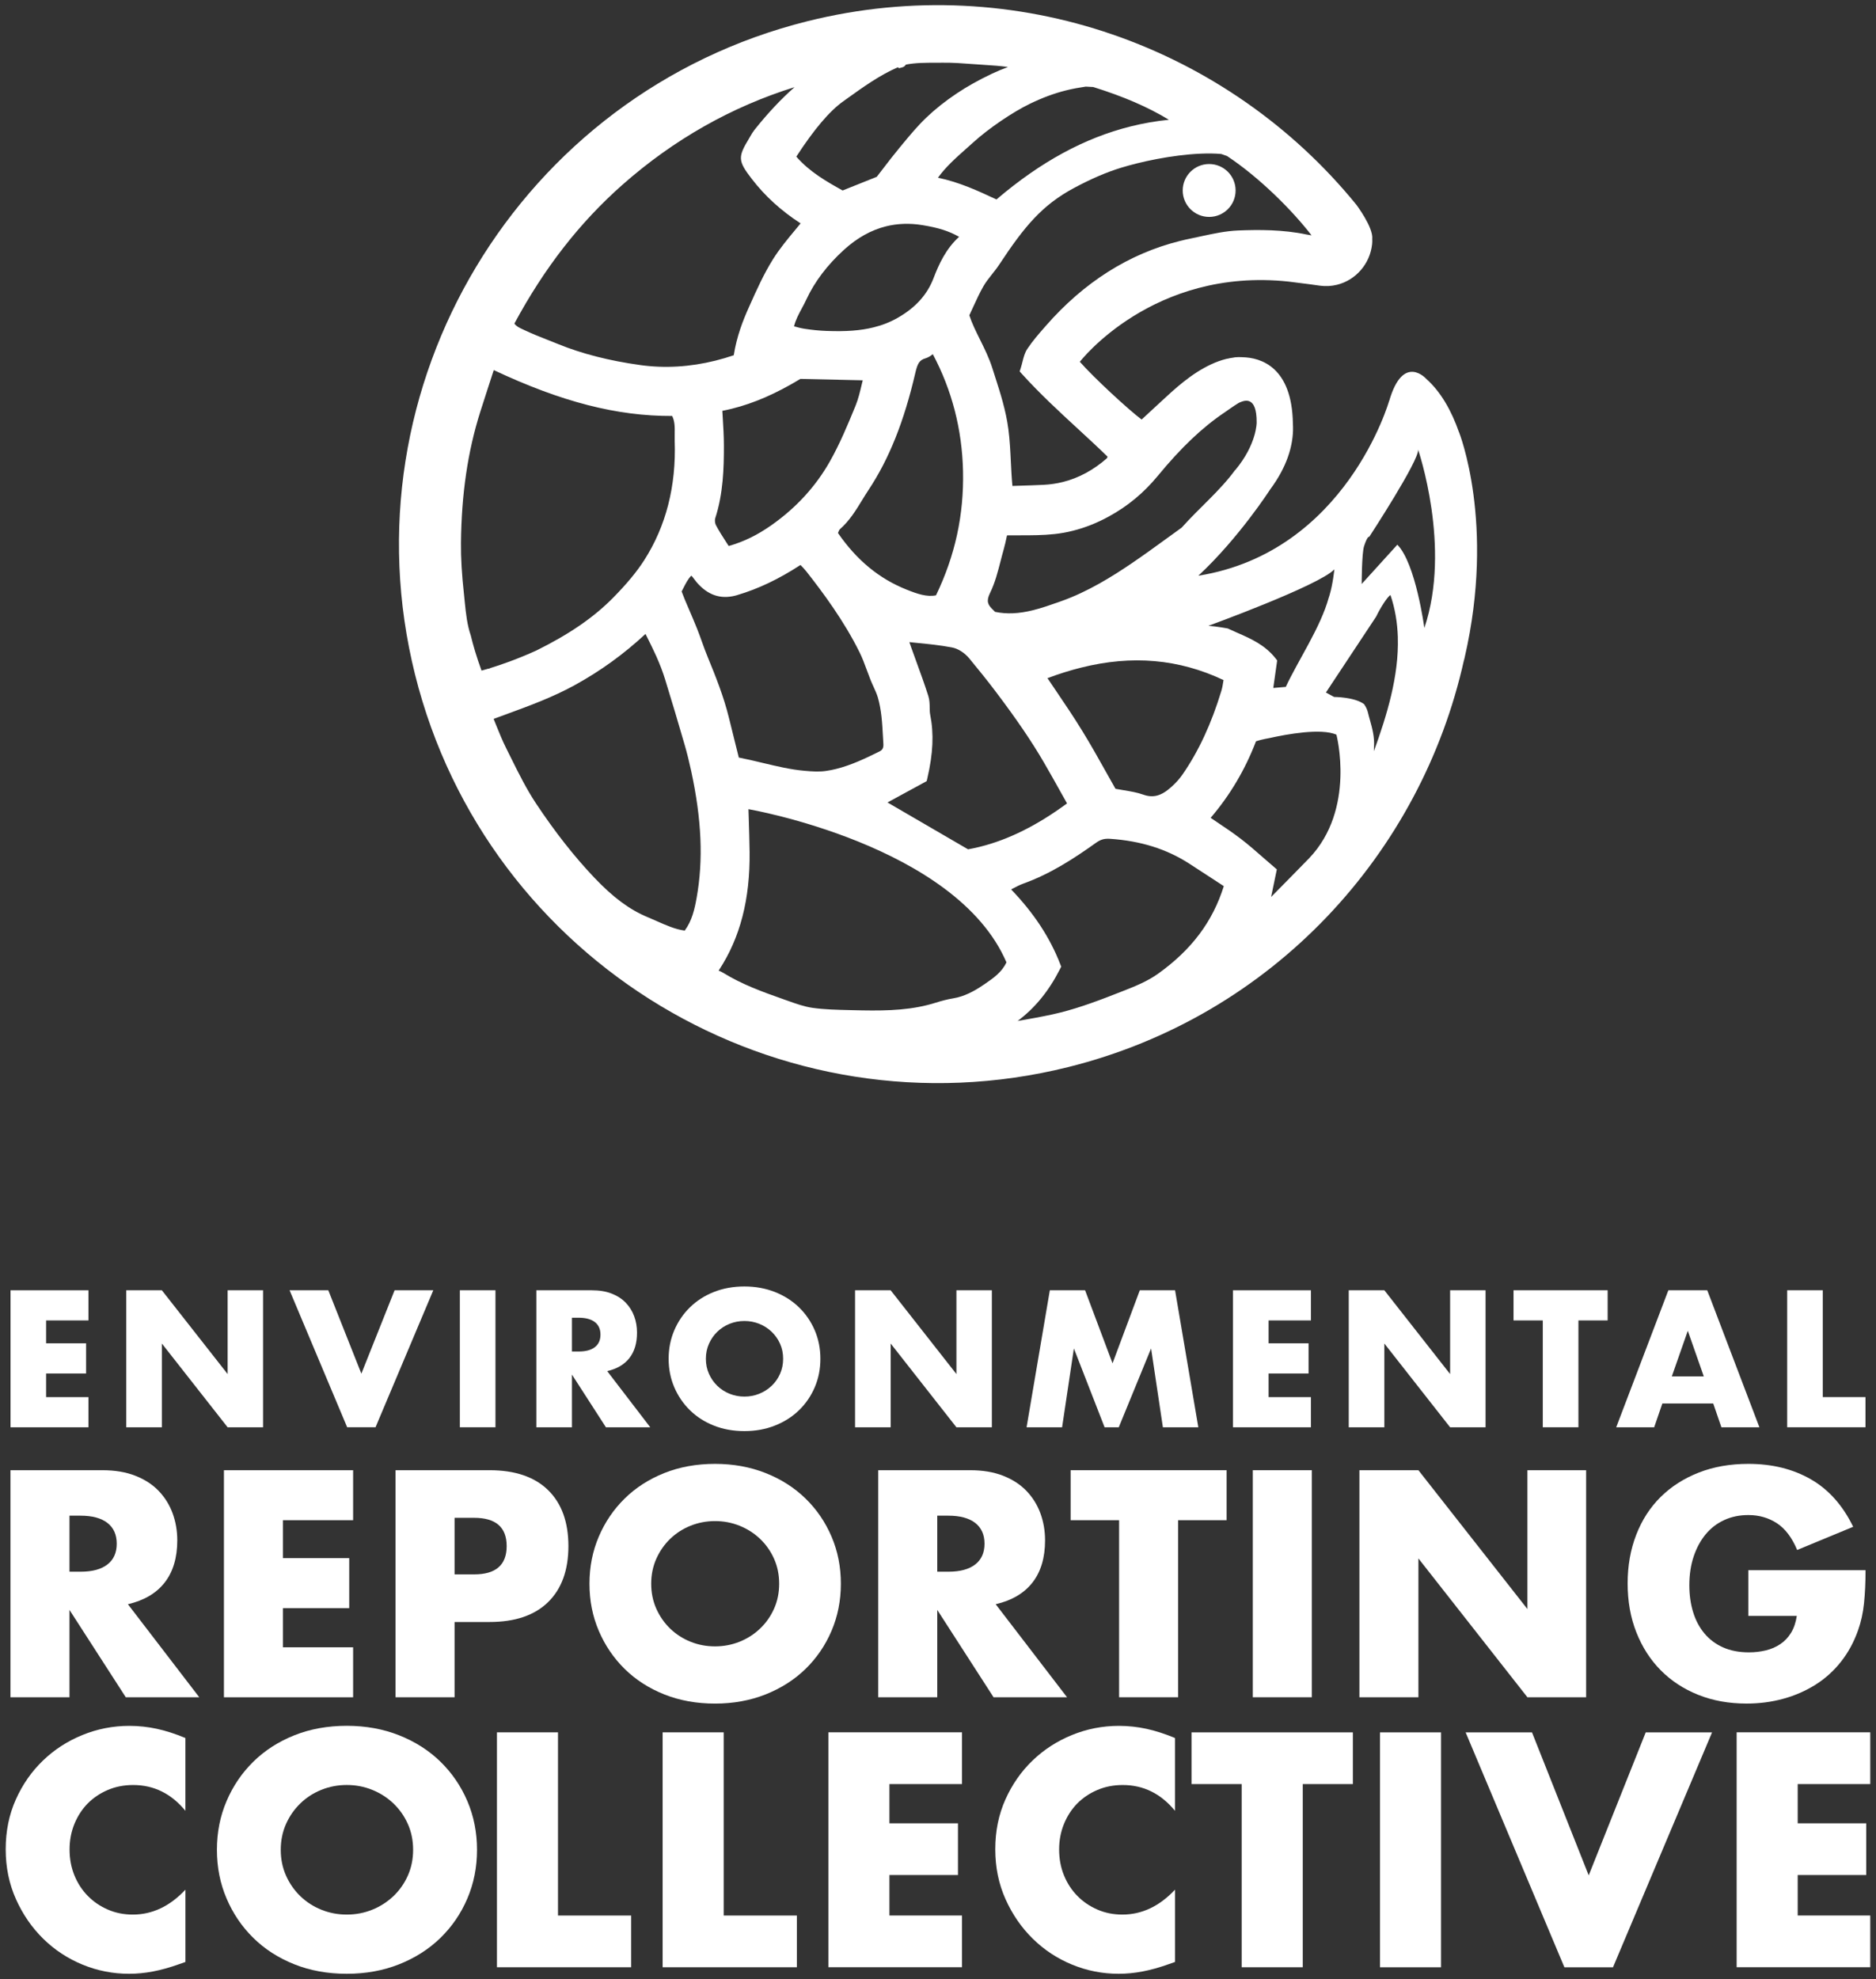 <svg width="292" height="308" viewBox="0 0 292 308" fill="none" xmlns="http://www.w3.org/2000/svg">
<rect x="0" y="0" width="292" height="308" fill="#333333" stroke="none"/>
<path d="M13.767 205.505H7.176V209.067H13.399V213.763H7.176V217.441H13.767V222.137H1.635V200.813H13.767V205.505V205.505Z" fill="white"/>
<path d="M19.653 222.137V200.813H25.194L35.431 213.852V200.813H40.946V222.137H35.431L25.194 209.098V222.137H19.653Z" fill="white"/>
<path d="M51.099 200.809L56.247 213.79L61.421 200.809H67.444L58.451 222.133H54.038L45.071 200.809H51.099Z" fill="white"/>
<path d="M77.119 200.809V222.133H71.578V200.809H77.119Z" fill="white"/>
<path d="M101.214 222.137H94.314L89.025 213.936V222.137H83.484V200.813H92.11C93.296 200.813 94.336 200.986 95.221 201.335C96.106 201.685 96.837 202.159 97.412 202.765C97.988 203.367 98.421 204.066 98.713 204.858C99.005 205.651 99.152 206.5 99.152 207.403C99.152 209.023 98.762 210.342 97.979 211.347C97.195 212.356 96.04 213.037 94.513 213.396L101.214 222.137ZM89.025 210.342H90.07C91.163 210.342 92.004 210.116 92.588 209.665C93.172 209.213 93.464 208.563 93.464 207.713C93.464 206.863 93.172 206.213 92.588 205.761C92.004 205.31 91.163 205.084 90.07 205.084H89.025V210.342Z" fill="white"/>
<path d="M104.073 211.475C104.073 209.891 104.365 208.417 104.95 207.049C105.534 205.682 106.344 204.491 107.384 203.473C108.419 202.455 109.659 201.658 111.102 201.083C112.544 200.508 114.133 200.22 115.868 200.22C117.586 200.22 119.166 200.508 120.622 201.083C122.073 201.658 123.322 202.455 124.371 203.473C125.415 204.491 126.234 205.686 126.818 207.049C127.402 208.417 127.694 209.891 127.694 211.475C127.694 213.06 127.402 214.533 126.818 215.901C126.234 217.269 125.419 218.459 124.371 219.477C123.326 220.495 122.073 221.292 120.622 221.867C119.17 222.443 117.586 222.73 115.868 222.73C114.133 222.73 112.544 222.443 111.102 221.867C109.659 221.292 108.419 220.495 107.384 219.477C106.348 218.459 105.534 217.269 104.95 215.901C104.365 214.533 104.073 213.055 104.073 211.475ZM109.871 211.475C109.871 212.325 110.031 213.108 110.354 213.821C110.672 214.538 111.106 215.162 111.655 215.689C112.199 216.215 112.837 216.627 113.562 216.919C114.288 217.211 115.058 217.357 115.868 217.357C116.678 217.357 117.448 217.211 118.174 216.919C118.9 216.627 119.542 216.215 120.1 215.689C120.657 215.162 121.095 214.538 121.414 213.821C121.733 213.104 121.896 212.32 121.896 211.475C121.896 210.625 121.737 209.846 121.414 209.129C121.095 208.412 120.653 207.793 120.1 207.262C119.542 206.735 118.9 206.323 118.174 206.031C117.448 205.739 116.678 205.593 115.868 205.593C115.058 205.593 114.288 205.739 113.562 206.031C112.837 206.323 112.199 206.735 111.655 207.262C111.106 207.788 110.672 208.412 110.354 209.129C110.031 209.842 109.871 210.625 109.871 211.475Z" fill="white"/>
<path d="M133.09 222.137V200.813H138.631L148.868 213.852V200.813H154.383V222.137H148.868L138.631 209.098V222.137H133.09Z" fill="white"/>
<path d="M159.787 222.137L163.407 200.813H168.895L173.166 212.183L177.411 200.813H182.899L186.519 222.137H181.005L179.168 209.864L174.136 222.137H171.932L167.151 209.864L165.315 222.137H159.787Z" fill="white"/>
<path d="M204.046 205.505H197.456V209.067H203.679V213.763H197.456V217.441H204.046V222.137H191.915V200.813H204.046V205.505Z" fill="white"/>
<path d="M209.932 222.137V200.813H215.474L225.711 213.852V200.813H231.226V222.137H225.711L215.474 209.098V222.137H209.932Z" fill="white"/>
<path d="M245.681 205.505V222.133H240.135V205.505H235.581V200.809H250.231V205.505H245.681Z" fill="white"/>
<path d="M266.664 218.433H258.746L257.471 222.137H251.563L259.68 200.813H265.735L273.852 222.137H267.939L266.664 218.433ZM265.195 214.215L262.707 207.116L260.22 214.215H265.195Z" fill="white"/>
<path d="M283.717 200.809V217.437H290.365V222.133H278.176V200.809H283.717V200.809Z" fill="white"/>
<path d="M31.015 264.152H19.578L10.815 250.56V264.152H1.626V228.816H15.922C17.892 228.816 19.609 229.104 21.078 229.683C22.548 230.263 23.756 231.051 24.712 232.051C25.663 233.051 26.385 234.207 26.867 235.521C27.35 236.836 27.593 238.239 27.593 239.739C27.593 242.426 26.943 244.608 25.65 246.276C24.353 247.949 22.441 249.082 19.91 249.675L31.015 264.152ZM10.815 244.612H12.55C14.36 244.612 15.754 244.236 16.719 243.488C17.688 242.74 18.17 241.66 18.17 240.252C18.17 238.845 17.684 237.77 16.719 237.017C15.749 236.269 14.36 235.893 12.55 235.893H10.815V244.612Z" fill="white"/>
<path d="M54.963 236.597H44.044V242.501H54.357V250.282H44.044V256.376H54.963V264.157H34.856V228.82H54.963V236.597Z" fill="white"/>
<path d="M70.755 264.152H61.567V228.816H76.19C80.156 228.816 83.196 229.847 85.307 231.91C87.414 233.972 88.472 236.88 88.472 240.629C88.472 244.377 87.418 247.285 85.307 249.348C83.196 251.41 80.16 252.441 76.19 252.441H70.755V264.152V264.152ZM70.755 245.032H73.8C77.172 245.032 78.863 243.563 78.863 240.629C78.863 237.694 77.177 236.225 73.8 236.225H70.755V245.032Z" fill="white"/>
<path d="M91.751 246.484C91.751 243.86 92.234 241.416 93.203 239.15C94.172 236.884 95.513 234.91 97.235 233.22C98.952 231.533 101.006 230.214 103.396 229.258C105.786 228.307 108.419 227.829 111.292 227.829C114.133 227.829 116.758 228.307 119.166 229.258C121.573 230.21 123.64 231.529 125.375 233.22C127.11 234.906 128.46 236.884 129.429 239.15C130.399 241.416 130.881 243.86 130.881 246.484C130.881 249.109 130.394 251.556 129.429 253.818C128.46 256.084 127.11 258.058 125.375 259.749C123.64 261.435 121.569 262.754 119.166 263.71C116.758 264.661 114.133 265.139 111.292 265.139C108.415 265.139 105.786 264.661 103.396 263.71C101.006 262.758 98.952 261.435 97.235 259.749C95.518 258.062 94.172 256.084 93.203 253.818C92.234 251.556 91.751 249.109 91.751 246.484ZM101.36 246.484C101.36 247.892 101.626 249.188 102.157 250.375C102.688 251.561 103.405 252.592 104.312 253.468C105.22 254.345 106.273 255.022 107.477 255.509C108.681 255.995 109.951 256.234 111.296 256.234C112.637 256.234 113.912 255.991 115.116 255.509C116.32 255.026 117.382 254.345 118.303 253.468C119.223 252.592 119.949 251.561 120.48 250.375C121.011 249.188 121.277 247.892 121.277 246.484C121.277 245.077 121.011 243.784 120.48 242.594C119.949 241.408 119.223 240.376 118.303 239.5C117.382 238.624 116.32 237.947 115.116 237.46C113.912 236.977 112.637 236.734 111.296 236.734C109.951 236.734 108.681 236.977 107.477 237.46C106.273 237.947 105.22 238.624 104.312 239.5C103.405 240.376 102.688 241.408 102.157 242.594C101.626 243.784 101.36 245.081 101.36 246.484Z" fill="white"/>
<path d="M166.085 264.152H154.648L145.885 250.56V264.152H136.697V228.816H150.992C152.962 228.816 154.679 229.104 156.149 229.683C157.618 230.263 158.826 231.051 159.782 232.051C160.734 233.051 161.455 234.207 161.938 235.521C162.42 236.836 162.664 238.239 162.664 239.739C162.664 242.426 162.013 244.608 160.721 246.276C159.424 247.949 157.512 249.082 154.98 249.675L166.085 264.152ZM145.885 244.612H147.62C149.43 244.612 150.824 244.236 151.789 243.488C152.758 242.74 153.241 241.66 153.241 240.252C153.241 238.845 152.754 237.77 151.789 237.017C150.82 236.269 149.43 235.893 147.62 235.893H145.885V244.612Z" fill="white"/>
<path d="M183.377 236.597V264.152H174.189V236.597H166.643V228.816H190.919V236.597H183.377Z" fill="white"/>
<path d="M204.188 228.816V264.152H194.999V228.816H204.188Z" fill="white"/>
<path d="M211.592 264.152V228.816H220.776L237.741 250.423V228.816H246.88V264.152H237.741L220.776 242.545V264.152H211.592Z" fill="white"/>
<path d="M272.143 244.377H290.374C290.374 246.25 290.294 247.954 290.139 249.485C289.984 251.016 289.67 252.437 289.201 253.752C288.546 255.597 287.656 257.226 286.528 258.647C285.403 260.067 284.084 261.258 282.566 262.209C281.048 263.161 279.384 263.891 277.574 264.387C275.759 264.887 273.856 265.135 271.856 265.135C269.107 265.135 266.598 264.684 264.332 263.776C262.066 262.869 260.123 261.599 258.498 259.957C256.874 258.319 255.608 256.35 254.701 254.052C253.793 251.755 253.342 249.219 253.342 246.435C253.342 243.687 253.789 241.164 254.679 238.867C255.568 236.57 256.834 234.609 258.476 232.985C260.118 231.361 262.092 230.095 264.407 229.188C266.717 228.28 269.297 227.829 272.139 227.829C275.826 227.829 279.057 228.626 281.841 230.219C284.62 231.812 286.824 234.282 288.448 237.623L279.729 241.231C278.915 239.292 277.862 237.902 276.565 237.061C275.268 236.216 273.79 235.796 272.134 235.796C270.758 235.796 269.51 236.052 268.386 236.57C267.262 237.083 266.301 237.818 265.504 238.774C264.708 239.726 264.084 240.877 263.628 242.218C263.176 243.559 262.946 245.059 262.946 246.714C262.946 248.215 263.141 249.604 263.53 250.884C263.92 252.167 264.509 253.274 265.288 254.212C266.071 255.15 267.036 255.876 268.191 256.389C269.346 256.903 270.692 257.164 272.223 257.164C273.13 257.164 274.002 257.062 274.848 256.859C275.693 256.655 276.45 256.327 277.118 255.872C277.791 255.42 278.344 254.831 278.782 254.114C279.22 253.397 279.517 252.521 279.672 251.49H272.126V244.377H272.143Z" fill="white"/>
<path d="M28.868 281.834C26.668 279.152 23.955 277.811 20.724 277.811C19.303 277.811 17.985 278.068 16.772 278.586C15.559 279.103 14.519 279.807 13.643 280.692C12.771 281.582 12.085 282.64 11.58 283.87C11.08 285.1 10.828 286.424 10.828 287.845C10.828 289.301 11.08 290.642 11.58 291.868C12.08 293.098 12.775 294.165 13.665 295.068C14.554 295.975 15.595 296.683 16.794 297.201C17.989 297.719 19.281 297.976 20.671 297.976C23.707 297.976 26.442 296.683 28.863 294.098V305.349L27.894 305.69C26.438 306.208 25.084 306.588 23.822 306.827C22.561 307.071 21.317 307.19 20.087 307.19C17.564 307.19 15.148 306.712 12.837 305.761C10.527 304.809 8.491 303.468 6.729 301.738C4.968 300.011 3.552 297.958 2.485 295.581C1.418 293.204 0.887 290.611 0.887 287.8C0.887 284.99 1.414 282.41 2.463 280.068C3.512 277.722 4.919 275.704 6.681 274.009C8.442 272.31 10.487 270.986 12.815 270.035C15.143 269.083 17.582 268.605 20.136 268.605C21.592 268.605 23.021 268.76 24.424 269.065C25.832 269.371 27.31 269.849 28.859 270.495V281.834H28.868Z" fill="white"/>
<path d="M33.763 287.893C33.763 285.176 34.263 282.648 35.268 280.307C36.268 277.961 37.658 275.921 39.437 274.173C41.216 272.429 43.341 271.061 45.81 270.074C48.284 269.087 51.006 268.596 53.981 268.596C56.919 268.596 59.637 269.087 62.124 270.074C64.612 271.061 66.754 272.425 68.546 274.173C70.339 275.917 71.737 277.961 72.742 280.307C73.742 282.653 74.247 285.18 74.247 287.893C74.247 290.611 73.747 293.138 72.742 295.479C71.742 297.825 70.343 299.865 68.546 301.614C66.754 303.357 64.612 304.725 62.124 305.712C59.637 306.699 56.919 307.19 53.981 307.19C51.006 307.19 48.284 306.699 45.81 305.712C43.336 304.725 41.212 303.362 39.437 301.614C37.658 299.87 36.268 297.825 35.268 295.479C34.263 293.138 33.763 290.611 33.763 287.893ZM43.699 287.893C43.699 289.349 43.974 290.69 44.522 291.916C45.071 293.147 45.815 294.209 46.753 295.116C47.691 296.019 48.78 296.723 50.024 297.223C51.267 297.723 52.586 297.975 53.976 297.975C55.366 297.975 56.685 297.723 57.928 297.223C59.172 296.723 60.27 296.019 61.226 295.116C62.177 294.209 62.93 293.147 63.479 291.916C64.027 290.686 64.302 289.345 64.302 287.893C64.302 286.441 64.027 285.096 63.479 283.87C62.93 282.64 62.177 281.577 61.226 280.67C60.274 279.763 59.172 279.063 57.928 278.559C56.685 278.059 55.366 277.806 53.976 277.806C52.586 277.806 51.267 278.059 50.024 278.559C48.78 279.059 47.687 279.763 46.753 280.67C45.815 281.577 45.071 282.64 44.522 283.87C43.974 285.1 43.699 286.441 43.699 287.893Z" fill="white"/>
<path d="M86.852 269.618V298.126H98.244V306.172H77.35V269.614H86.852V269.618Z" fill="white"/>
<path d="M112.642 269.618V298.126H124.034V306.172H103.139V269.614H112.642V269.618Z" fill="white"/>
<path d="M149.736 277.665H138.441V283.773H149.107V291.819H138.441V298.121H149.736V306.168H128.938V269.61H149.736V277.665Z" fill="white"/>
<path d="M182.895 281.834C180.695 279.152 177.982 277.811 174.751 277.811C173.33 277.811 172.011 278.068 170.798 278.585C169.586 279.103 168.546 279.807 167.669 280.692C166.797 281.582 166.111 282.64 165.607 283.87C165.107 285.1 164.854 286.424 164.854 287.844C164.854 289.301 165.107 290.642 165.607 291.868C166.107 293.098 166.802 294.165 167.691 295.068C168.581 295.975 169.621 296.683 170.821 297.201C172.016 297.719 173.308 297.975 174.698 297.975C177.734 297.975 180.469 296.683 182.89 294.098V305.349L181.921 305.69C180.465 306.208 179.11 306.588 177.849 306.827C176.588 307.071 175.344 307.19 174.113 307.19C171.591 307.19 169.174 306.712 166.864 305.761C164.553 304.809 162.518 303.468 160.756 301.737C158.995 300.011 157.578 297.958 156.512 295.581C155.445 293.204 154.914 290.611 154.914 287.8C154.914 284.99 155.441 282.409 156.489 280.068C157.538 277.722 158.946 275.704 160.707 274.009C162.469 272.309 164.514 270.986 166.842 270.034C169.17 269.083 171.608 268.605 174.162 268.605C175.618 268.605 177.048 268.76 178.451 269.065C179.858 269.371 181.337 269.849 182.886 270.495V281.834H182.895Z" fill="white"/>
<path d="M202.776 277.665V306.172H193.269V277.665H185.462V269.619H210.574V277.665H202.776Z" fill="white"/>
<path d="M224.299 269.619V306.177H214.797V269.619H224.299Z" fill="white"/>
<path d="M238.458 269.619L247.283 291.872L256.157 269.619H266.483L251.063 306.177H243.499L228.127 269.619H238.458Z" fill="white"/>
<path d="M291.108 277.665H279.813V283.773H290.48V291.819H279.813V298.121H291.108V306.168H270.311V269.61H291.108V277.665Z" fill="white"/>
<path d="M227.096 67.256V67.274C225.915 63.893 224.259 60.98 222.006 58.971C222.006 58.971 218.399 54.895 216.231 62.401L216.226 62.37C216.226 62.37 209.547 85.916 186.519 89.603C192.831 83.743 197.686 76.197 197.686 76.197C200.346 72.621 201.165 69.491 201.253 67.115L201.258 67.119C201.258 67.079 201.253 67.044 201.258 67.004C201.267 66.628 201.262 66.274 201.24 65.937C201.103 57.099 196.248 55.651 193.357 55.594C192.986 55.572 192.605 55.567 192.216 55.612C192.127 55.62 192.043 55.647 191.954 55.66C191.534 55.714 191.268 55.775 191.268 55.775L191.277 55.784C191.14 55.811 191.007 55.824 190.87 55.859C190.087 56.054 189.299 56.337 188.52 56.7C185.382 58.165 182.903 60.467 180.509 62.693L177.694 65.296C175.68 63.791 170.223 58.758 168.077 56.306C168.077 56.306 179.438 41.559 200.581 43.825C201.66 43.963 202.745 44.091 203.825 44.237L205.462 44.463C206.356 44.582 207.25 44.534 208.122 44.317C211.048 43.586 213.234 41.059 213.566 38.023C213.597 37.74 213.606 37.47 213.588 37.213C213.796 35.407 211.105 31.849 211.105 31.849C191.202 7.396 158.264 -4.815 125.703 3.297C80.824 14.482 53.414 60.095 64.598 104.97C75.783 149.848 121.396 177.258 166.275 166.074C198.155 158.129 221.197 132.804 227.871 102.717V102.77C227.906 102.619 227.942 102.473 227.977 102.323C232.788 81.433 227.096 67.256 227.096 67.256ZM198.536 102.456C196.88 100.362 194.685 99.397 192.556 98.468C192.074 98.255 191.583 98.039 191.091 97.808C191.091 97.808 189.418 97.494 188.091 97.397C188.091 97.397 205.338 91.121 207.693 88.611C207.693 88.611 207.472 90.908 206.923 92.701C206.879 92.838 206.848 92.922 206.817 93.02C205.56 97.627 201.966 102.934 200.134 106.904L198.186 107.072L198.792 102.788L198.536 102.456ZM112.496 65.004C112.474 64.649 112.451 64.295 112.434 63.941C112.934 63.844 113.425 63.733 113.912 63.614C117.369 62.751 120.768 61.277 124.579 58.971L134.285 59.188C134.24 59.365 134.2 59.546 134.156 59.719C133.869 60.932 133.599 62.082 133.169 63.14C131.934 66.163 130.704 69.102 129.173 71.811C126.982 75.688 123.932 79.02 120.104 81.716C117.9 83.269 115.797 84.305 113.421 84.978C113.292 84.774 113.164 84.575 113.036 84.38C112.443 83.464 111.885 82.597 111.425 81.711C111.283 81.437 111.234 80.941 111.323 80.667C112.575 76.821 112.677 72.829 112.673 69.39C112.673 67.925 112.584 66.46 112.496 65.004ZM123.592 50.787C123.831 49.809 124.304 48.924 124.8 47.999C125.048 47.543 125.287 47.087 125.504 46.623C126.791 43.848 128.77 41.236 131.381 38.864C133.404 37.023 135.599 35.801 137.901 35.226C139.702 34.779 141.614 34.712 143.592 35.04C146.071 35.447 147.677 35.947 149.284 36.859C147.239 38.709 146.133 41.126 145.314 43.272C144.331 45.852 142.504 47.88 139.728 49.464C138.573 50.123 137.352 50.61 135.984 50.947C133.948 51.456 131.673 51.624 128.597 51.504C127.531 51.465 126.38 51.349 125.185 51.164C124.654 51.08 124.132 50.938 123.592 50.787ZM130.43 82.951C130.509 82.756 130.629 82.459 130.708 82.388C132.222 81.061 133.222 79.423 134.187 77.843C134.51 77.316 134.833 76.785 135.179 76.267C138.392 71.421 140.711 65.623 142.473 58.028C142.805 56.603 143.092 56.045 144.048 55.767C144.491 55.638 144.854 55.39 145.194 55.125C148.169 60.715 149.749 66.831 149.895 73.311C150.045 80.136 148.669 86.465 145.69 92.652C144.256 92.944 142.769 92.427 141.118 91.767C136.847 90.067 133.351 87.186 130.434 82.96C130.43 82.955 130.43 82.955 130.43 82.951ZM144.239 121.571L144.34 121.137C145.243 117.238 145.376 114.18 144.783 111.219C144.712 110.874 144.712 110.511 144.708 110.148C144.699 109.586 144.69 108.948 144.495 108.324C143.929 106.541 143.287 104.779 142.645 103.018L141.831 100.765C141.733 100.491 141.64 100.216 141.543 99.937C141.862 99.968 142.185 99.999 142.504 100.035C144.477 100.229 146.341 100.415 148.173 100.765C149.129 100.946 150.143 101.597 150.886 102.495C152.223 104.12 153.644 105.864 154.989 107.647C158.242 111.954 160.552 115.348 162.482 118.659C163.425 120.279 164.337 121.912 165.253 123.554L166.085 125.037C161.424 128.467 156.981 130.68 152.519 131.791C151.909 131.941 151.298 132.074 150.678 132.185L138.14 124.891L144.239 121.571ZM164.292 107.399C163.876 106.784 163.46 106.169 163.04 105.545C164.837 104.872 166.603 104.319 168.298 103.899C176.225 101.92 183.479 102.557 190.441 105.841C190.436 105.881 190.427 105.917 190.423 105.957C190.339 106.497 190.259 107.023 190.104 107.528C188.555 112.631 186.586 116.88 184.081 120.509C183.62 121.182 183.041 121.832 182.355 122.448C181.514 123.209 180.783 123.647 180.058 123.828C179.394 123.992 178.712 123.944 177.964 123.678C176.999 123.333 176.017 123.173 174.884 122.983C174.485 122.917 174.069 122.85 173.627 122.766C173.188 121.992 172.746 121.204 172.299 120.407C171.073 118.216 169.807 115.95 168.448 113.742C167.134 111.6 165.753 109.559 164.292 107.399ZM180.221 74.05C183.859 69.633 187.166 66.499 190.613 64.185C190.866 64.016 192.087 63.136 192.725 62.76C192.725 62.76 192.747 62.746 192.773 62.729C192.778 62.724 192.786 62.72 192.791 62.72C192.831 62.698 192.879 62.671 192.946 62.64C192.964 62.631 192.986 62.618 192.999 62.614C193.003 62.614 193.008 62.614 193.012 62.614C193.707 62.321 195.637 61.565 195.597 65.765C195.597 65.765 195.632 69.12 192.273 73.156L192.247 73.152C189.941 76.334 186.612 79.1 183.926 82.118C183.196 82.641 182.461 83.176 181.717 83.716C179.872 85.057 177.986 86.425 176.061 87.731C173.188 89.674 169.347 92.099 165.116 93.586L164.757 93.715C163.469 94.166 162.137 94.635 160.8 94.967C158.587 95.52 156.697 95.604 154.887 95.228C154.79 95.126 154.67 95.007 154.546 94.887C153.737 94.117 153.48 93.559 154.104 92.281C154.874 90.705 155.312 88.996 155.737 87.341C155.888 86.752 156.038 86.164 156.206 85.584C156.405 84.894 156.556 84.185 156.706 83.486L156.742 83.322C157.384 83.314 158.012 83.314 158.627 83.314C160.526 83.314 162.323 83.314 164.12 83.119C165.071 83.017 166.032 82.849 166.974 82.61C168.869 82.136 170.745 81.397 172.551 80.406C175.525 78.79 178.03 76.706 180.221 74.05ZM190.087 23.966L190.985 24.28C196.026 27.618 201.112 32.703 204.143 36.629C203.878 36.593 203.617 36.549 203.356 36.496C199.691 35.722 195.951 35.744 192.773 35.868C190.808 35.943 188.865 36.363 186.984 36.77C186.457 36.886 185.935 37.001 185.408 37.107C184.82 37.226 184.24 37.355 183.665 37.501C175.742 39.475 168.718 43.918 162.788 50.708L162.575 50.951C161.65 52.005 160.699 53.098 159.902 54.302C159.499 54.908 159.331 55.585 159.149 56.298C159.074 56.603 158.99 56.926 158.884 57.267L158.711 57.807L159.092 58.227C161.832 61.259 164.828 64.021 167.727 66.694C169.294 68.137 170.86 69.58 172.396 71.076C172.356 71.182 172.317 71.288 172.299 71.315C170.197 73.16 167.882 74.409 165.425 75.019C164.465 75.258 163.46 75.404 162.447 75.457C161.172 75.519 159.897 75.559 158.556 75.599L157.583 75.63C157.459 74.325 157.397 73.037 157.335 71.78C157.255 70.133 157.171 68.438 156.95 66.769C156.569 63.875 155.702 61.171 154.861 58.555L154.458 57.294C153.958 55.709 153.232 54.253 152.533 52.841C151.891 51.544 151.28 50.318 150.877 49.07C151.09 48.619 151.289 48.181 151.484 47.756C152.006 46.618 152.502 45.538 153.073 44.547C153.436 43.914 153.9 43.325 154.396 42.701C154.794 42.197 155.193 41.697 155.538 41.17C159.464 35.221 162.203 31.92 167.165 29.26C169.865 27.817 172.201 26.808 174.534 26.095C175.273 25.869 176.079 25.648 176.928 25.436C180.775 24.475 186.125 23.621 190.087 23.966ZM165.921 14.07C167.019 13.796 167.997 13.627 168.997 13.481C169.01 13.49 170.161 13.543 170.161 13.543C174.884 15.021 178.641 16.641 181.939 18.637C179.929 18.841 177.946 19.186 176.012 19.669C168.816 21.461 161.969 25.183 155.1 31.043C152.254 29.711 149.319 28.348 145.991 27.662C147.199 25.98 148.749 24.604 150.368 23.161L151.475 22.174C153.865 20.001 157.596 17.456 160.344 16.132C162.274 15.198 164.102 14.526 165.921 14.07ZM131.244 15.774L131.886 15.314C134.369 13.534 136.927 11.698 139.746 10.472L139.936 10.613L140.388 10.498C140.702 10.418 140.888 10.25 140.994 10.056C142.477 9.764 144.017 9.764 145.637 9.764L146.775 9.759C148.324 9.741 149.921 9.861 151.466 9.976C152.077 10.02 152.683 10.065 153.294 10.104C154.529 10.18 155.702 10.264 156.888 10.427C156.025 10.755 155.193 11.096 154.378 11.481C152.32 12.459 150.537 13.459 148.921 14.539C147.16 15.712 145.557 16.987 144.154 18.328C142.796 19.629 141.587 21.089 140.419 22.501L140.007 23.001C139.122 24.064 138.281 25.161 137.423 26.281L136.467 27.52L131.155 29.645C128.615 28.233 126.013 26.75 123.946 24.378C126.721 20.111 129.115 17.292 131.244 15.774ZM96.921 28.724C104.87 21.713 113.855 16.624 123.676 13.561C121.56 15.42 119.511 17.606 117.417 20.235C117.178 20.536 116.979 20.873 116.789 21.209L116.59 21.55C114.819 24.462 114.859 25.051 117.028 27.861C119.086 30.53 121.573 32.796 124.614 34.766C124.322 35.124 124.03 35.478 123.738 35.828C122.551 37.257 121.33 38.731 120.325 40.333C118.878 42.644 117.749 45.166 116.661 47.605L116.554 47.844C115.651 49.858 114.682 52.301 114.209 55.289C113.257 55.612 112.301 55.895 111.349 56.13C107.393 57.117 103.454 57.347 99.647 56.816C94.792 56.138 90.601 55.067 86.839 53.536L85.329 52.934C84.108 52.452 82.847 51.956 81.66 51.394L81.395 51.27C80.788 50.991 80.359 50.779 80.063 50.358C84.732 41.692 90.251 34.606 96.921 28.724ZM76.075 104.089C76.066 104.08 76.061 104.067 76.053 104.058C75.367 104.261 74.951 104.368 74.951 104.368C74.154 102.19 73.627 100.358 73.269 98.879C72.716 97.26 72.525 95.538 72.344 93.728L72.229 92.586C71.875 89.346 71.728 86.854 71.751 84.504C71.822 76.905 72.808 70.226 74.76 64.074C75.181 62.742 75.615 61.419 76.044 60.091L76.854 57.599C87.401 62.556 96.031 64.773 104.622 64.742C105.047 65.579 105.034 66.548 105.016 67.562C105.012 67.925 105.007 68.279 105.016 68.628C105.264 75.652 103.662 81.906 100.258 87.208C99.103 89.005 97.567 90.86 95.429 93.033C92.415 96.091 88.622 98.703 83.493 101.239C80.439 102.628 77.863 103.5 76.362 103.96L76.075 104.089ZM108.433 139.722C108.123 141.466 107.72 143.289 106.578 144.834C105.096 144.635 103.684 144.006 102.197 143.347C101.736 143.143 101.28 142.94 100.82 142.749C98.001 141.581 95.438 139.682 92.508 136.597C89.366 133.287 86.392 129.502 83.422 125.032C81.952 122.819 80.727 120.354 79.545 117.969L78.792 116.455C78.217 115.309 77.726 114.1 77.208 112.817C77.084 112.511 76.96 112.202 76.832 111.887C77.456 111.653 78.08 111.427 78.699 111.201C82.479 109.816 86.051 108.506 89.463 106.629C93.464 104.43 97.076 101.818 100.475 98.663L100.625 98.968C101.165 100.048 101.679 101.075 102.144 102.115C102.714 103.398 103.17 104.585 103.524 105.735C104.573 109.117 105.578 112.516 106.565 115.915C106.924 117.145 107.255 118.482 107.587 120.004C109.216 127.56 109.486 133.822 108.433 139.722ZM109.283 99.951C109.035 99.26 108.787 98.57 108.517 97.888C108.132 96.919 107.72 95.958 107.309 94.998L106.6 93.338C106.441 92.949 106.291 92.559 106.14 92.165L106.096 92.05C106.184 91.882 106.268 91.714 106.357 91.546C106.746 90.78 107.092 90.103 107.596 89.598C107.733 89.7 107.866 89.873 108.065 90.147C108.189 90.32 108.313 90.484 108.446 90.638C110.159 92.608 112.111 93.285 114.417 92.71L114.753 92.617C118.055 91.634 121.202 90.138 124.596 87.93C124.91 88.253 125.229 88.58 125.512 88.939C128.097 92.227 131.377 96.636 133.802 101.544C134.231 102.407 134.563 103.319 134.918 104.279C135.108 104.801 135.303 105.324 135.506 105.833C135.648 106.191 135.812 106.541 135.971 106.895C136.232 107.466 136.48 108.01 136.639 108.555C137.201 110.502 137.316 112.507 137.431 114.631L137.498 115.791C137.542 116.481 137.281 116.76 136.878 116.959C134.661 118.057 132.479 119.093 130.151 119.673C129.629 119.801 129.102 119.911 128.566 119.987C127.513 120.142 126.367 120.066 125.287 119.969C123.083 119.779 120.958 119.27 118.71 118.734C117.488 118.442 116.253 118.146 114.996 117.902L114.607 116.344C114.217 114.782 113.837 113.264 113.465 111.741C112.66 108.453 111.442 105.39 110.163 102.279C109.845 101.513 109.566 100.734 109.283 99.951ZM153.294 153.137C152.192 153.898 150.709 154.823 149.036 155.239C148.815 155.292 148.589 155.341 148.355 155.381C147.916 155.452 147.478 155.545 147.045 155.655C146.584 155.77 146.128 155.903 145.677 156.045C145.234 156.186 144.792 156.31 144.345 156.421C140.658 157.342 136.883 157.324 132.682 157.218L132.12 157.204C130.248 157.16 128.314 157.116 126.468 156.855C125.194 156.673 123.884 156.209 122.618 155.757L122.127 155.584C118.466 154.297 115.435 153.172 112.589 151.42C112.367 151.282 112.124 151.172 111.863 151.066C111.881 151.026 111.898 150.99 111.92 150.964C115.209 145.949 116.762 139.939 116.674 132.587C116.652 130.817 116.594 129.051 116.537 127.214L116.497 125.935C116.497 125.935 148.797 131.49 156.653 149.773C155.936 151.313 154.662 152.194 153.294 153.137ZM180.288 151.521C178.575 152.752 176.596 153.531 174.853 154.217C171.369 155.589 168.218 156.797 164.961 157.607C164.584 157.7 164.208 157.789 163.828 157.873C162.04 158.262 160.203 158.59 158.397 158.899C161.115 156.859 163.252 154.235 164.978 150.84L165.178 150.446L165.018 150.034C163.42 145.905 160.915 142.099 157.383 138.425C158.078 138.053 158.68 137.735 159.309 137.509C163.562 135.978 167.244 133.557 170.595 131.167C170.989 130.888 171.338 130.715 171.697 130.622C172.011 130.543 172.356 130.52 172.777 130.547C177.521 130.87 181.536 132.118 185.046 134.371C186.431 135.261 187.803 136.159 189.224 137.089L190.485 137.916C188.746 143.449 185.488 147.786 180.288 151.521ZM203.749 133.592C201.784 135.606 199.815 137.615 197.85 139.598L198.739 135.309C198.739 135.309 197.226 134.004 196.703 133.548C195.5 132.494 194.362 131.494 193.132 130.551C191.915 129.618 190.658 128.777 189.33 127.887C189.033 127.688 188.737 127.489 188.436 127.285C191.432 123.793 193.804 119.792 195.495 115.375C195.747 115.286 196.022 115.211 196.318 115.136C196.686 115.043 197.084 114.963 197.5 114.888C200.381 114.246 205.622 113.304 208.012 114.335C208.012 114.339 211.079 125.948 203.749 133.592ZM217.572 99.189C217.758 105.213 215.863 111.347 213.845 116.92C213.845 116.694 213.849 116.468 213.863 116.247C213.969 114.702 213.588 113.343 213.221 112.029C213.11 111.635 213 111.246 212.907 110.847C212.796 110.387 212.584 109.98 212.327 109.599C210.88 108.479 207.653 108.47 207.653 108.47L206.379 107.78L214.199 95.967C214.775 94.75 215.894 92.927 216.425 92.608C217.151 94.737 217.496 96.919 217.572 99.114L217.581 99.163L217.572 99.189ZM221.701 97.742C221.701 97.742 220.36 87.669 217.496 84.774L211.946 90.891C211.946 90.891 211.955 86.097 212.318 85C212.871 83.309 213.124 83.548 213.124 83.548C213.124 83.548 220.949 71.585 220.727 69.969C220.723 69.969 225.95 85.159 221.701 97.742Z" fill="white"/>
<path d="M188.206 33.761C190.479 33.761 192.322 31.918 192.322 29.645C192.322 27.372 190.479 25.529 188.206 25.529C185.932 25.529 184.089 27.372 184.089 29.645C184.089 31.918 185.932 33.761 188.206 33.761Z" fill="white"/>
</svg>
